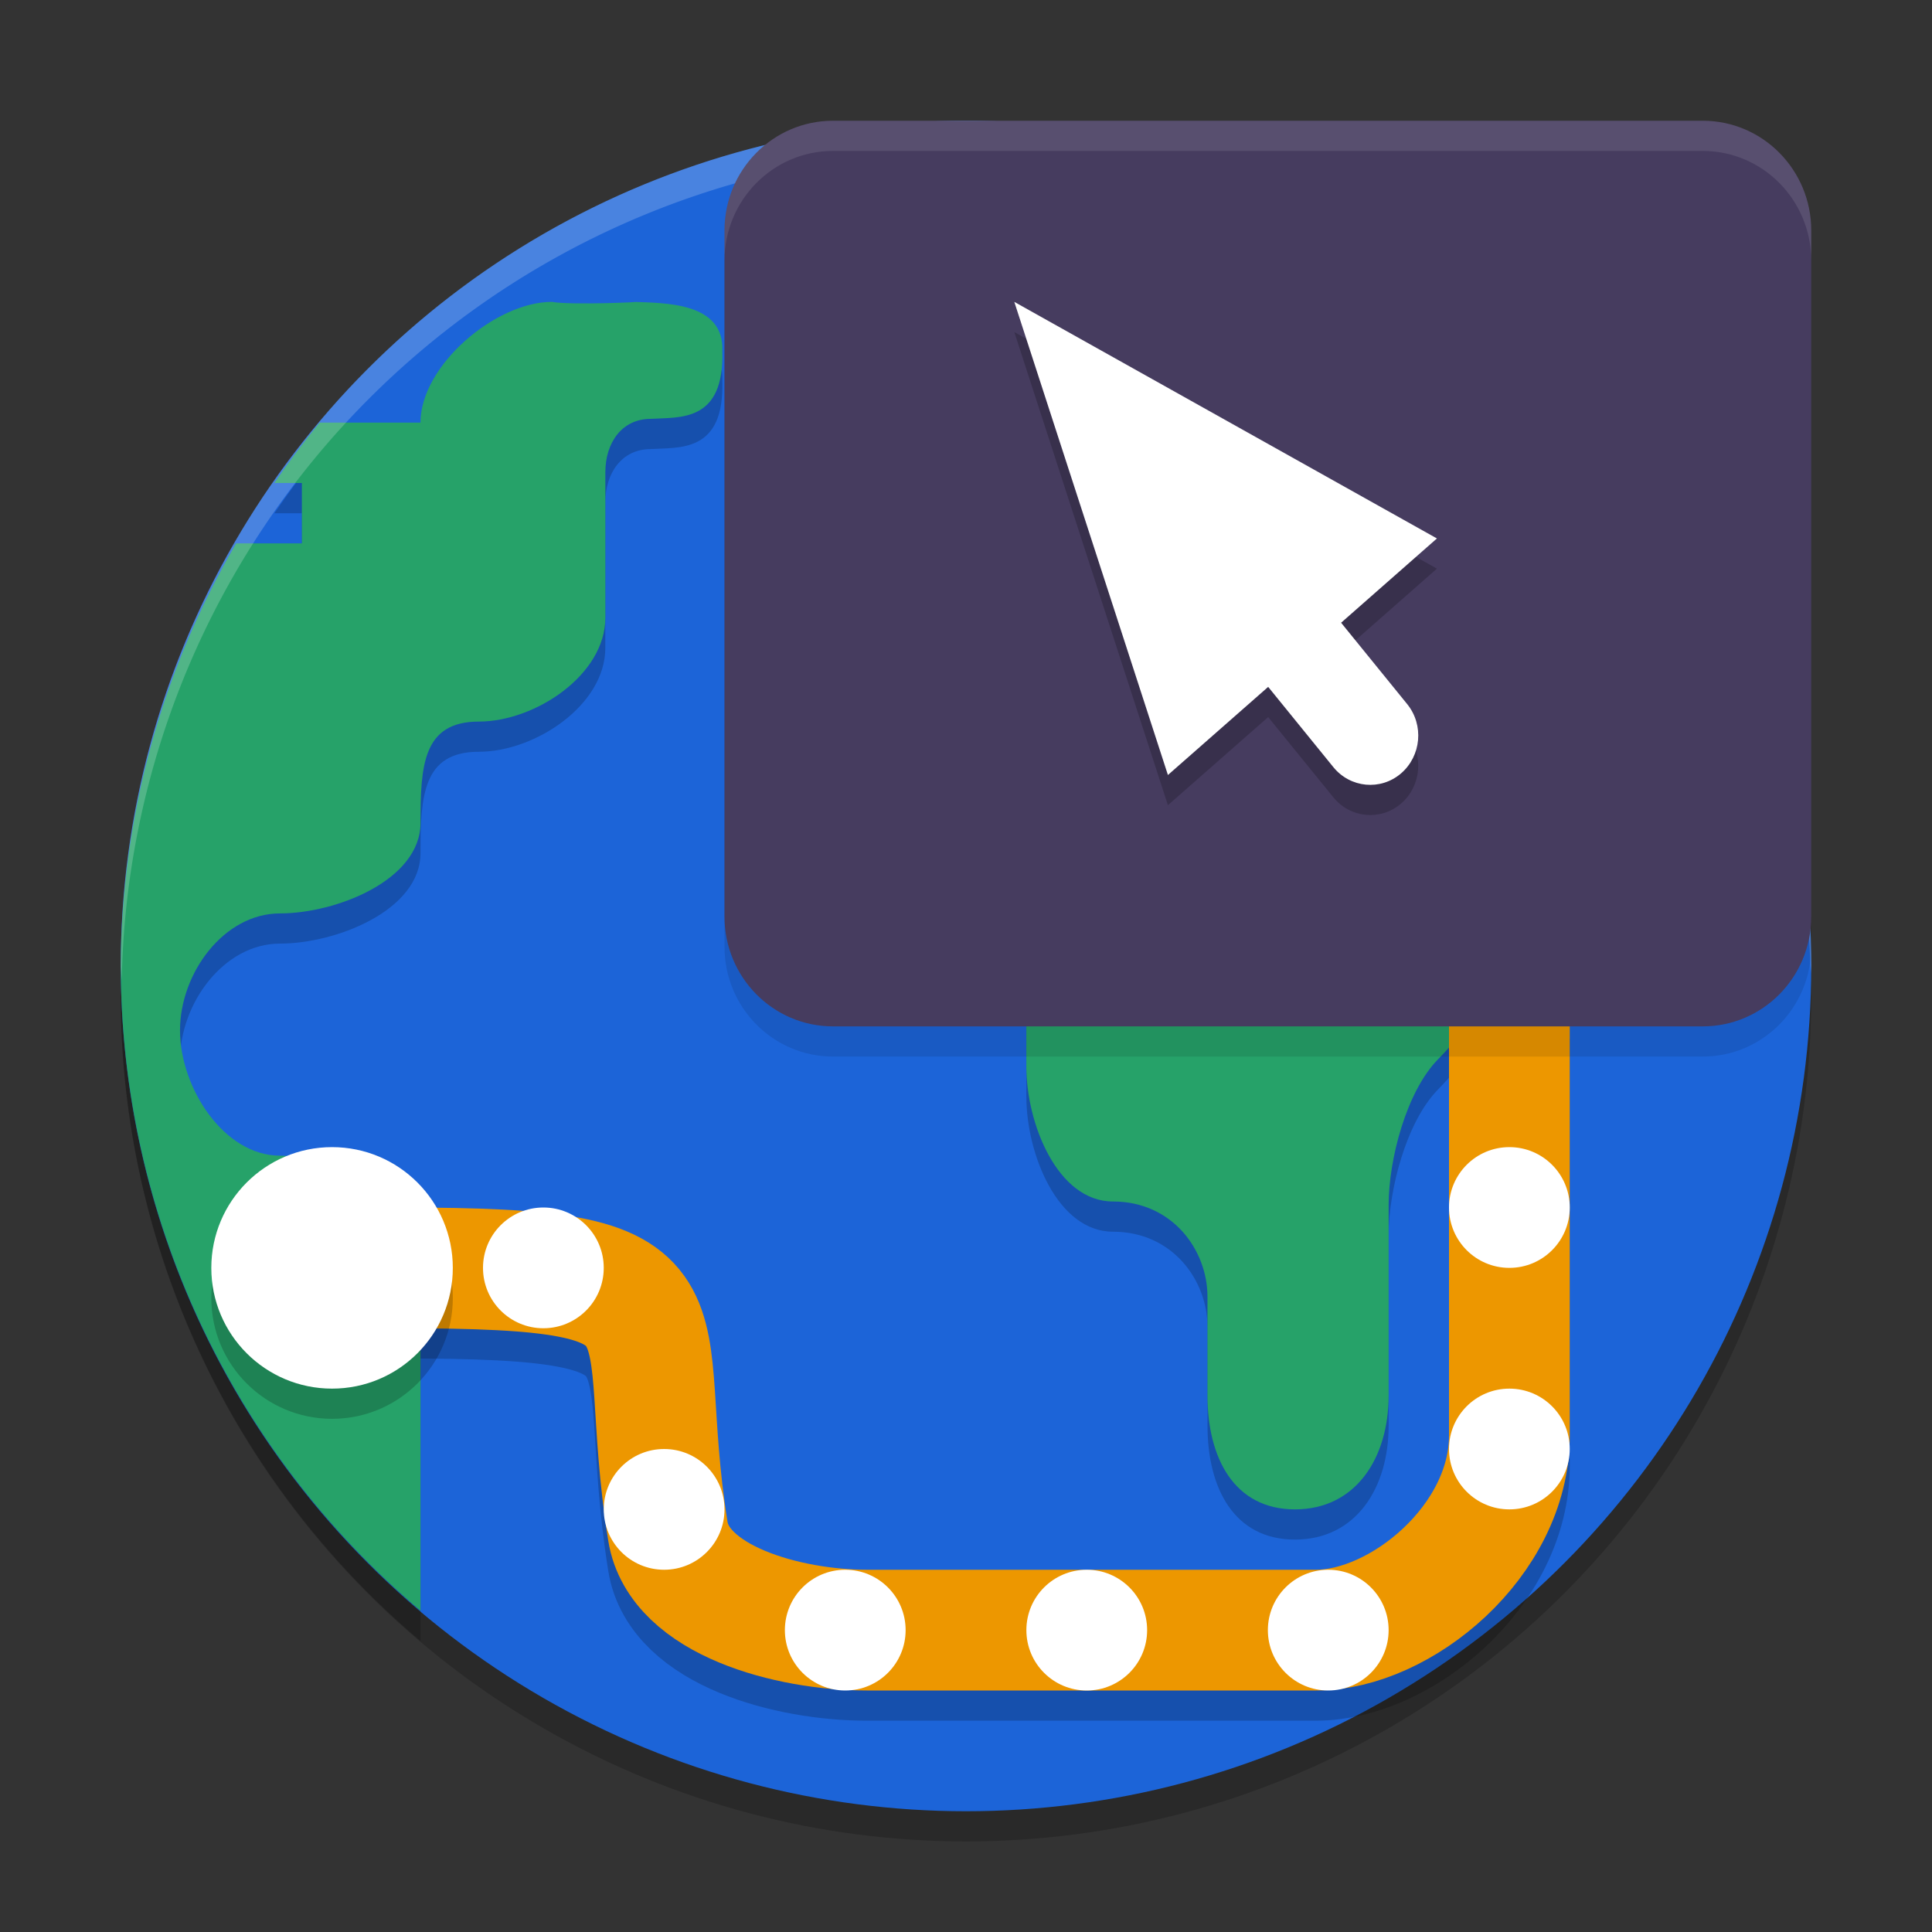 <svg xmlns="http://www.w3.org/2000/svg" width="64" height="64" version="1.1">
 <rect width="100%" height="100%" fill="#333333" stroke="none"/>
 <circle style="opacity:0.2" cx="32" cy="33" r="28"/>
 <circle style="fill:#1c64d8" cx="32" cy="32" r="28"/>
 <path style="opacity:0.2" d="m 18.281,11.001 c -1.857,0 -4.352,2.102 -4.352,4 h -3.34 c -0.53,0.644 -1.03,1.311 -1.5,2 H 10 v 2 H 7.824 C 5.341,23.25 4.022,28.079 4,33.001 4.009,41.234 7.64,49.046 13.93,54.36 V 42.723 c 5.9e-5,-1.898 -2.799,-3.438 -4.656,-3.438 -1.857,0 -3.312,-2.252 -3.312,-4.152 0,-1.898 1.455,-3.875 3.312,-3.875 1.857,0 4.656,-1.1 4.656,-3 0,-1.898 0.076,-3.355 1.934,-3.355 1.857,0 4.188,-1.541 4.188,-3.441 v -4.816 c 0,-0.977 0.548,-1.77 1.504,-1.77 0.959,-0.059 2.444,0.125 2.371,-2.25 0.072,-1.625 -1.925,-1.584 -2.941,-1.625 0.493,0 -2.084,0.114 -2.703,0 z m 25.367,7.18 c -1.794,0 -3.25,1.49 -3.25,3.324 v 1.414 c 0,1.834 -0.854,3.324 -2.648,3.324 -2.158,0.164 -3.911,2.085 -3.75,4.293 v 5.797 c 0,1.883 1.029,4.469 2.871,4.469 1.967,0 3.129,1.607 3.129,3.156 v 3.27 c 0,2.066 0.878,3.773 2.898,3.773 C 44.917,50.999 46.002,49.291 46,47.227 V 40.922 c 0,-1.513 0.588,-3.764 1.637,-4.832 1.047,-1.068 2.469,-3.068 3.949,-3.066 l 1.945,0.016 c 0.861,0.002 1.691,-0.347 2.301,-0.969 0.608,-0.622 0.949,-1.467 0.949,-2.348 v -8.219 c 0,-1.834 -1.454,-3.324 -3.25,-3.324 z"/>
 <path style="fill:none;opacity:0.2;stroke:#000000;stroke-width:4" d="M 50,34.4 V 48.559 C 50,52.046 46.399,55 43.597,55 H 28.711 C 26.128,55 22.492,54.025 22.125,51.727 20.921,44.2 23.6,43 13.24,43 v 0"/>
 <path fill="#26a269" d="m 40.399,20.503 v 1.417 c 0,1.834 -0.856,3.322 -2.65,3.322 -2.158,0.164 -3.91,2.086 -3.75,4.293 v 5.799 c 0,1.883 1.028,4.467 2.87,4.467 1.967,0 3.13,1.606 3.13,3.156 v 3.269 C 40,48.29 40.879,50 42.9,50 c 2.019,-0.002 3.102,-1.712 3.1,-3.775 v -6.302 c 0,-1.513 0.589,-3.765 1.637,-4.833 1.047,-1.068 2.468,-3.066 3.948,-3.065 l 1.945,0.013 c 0.861,0.002 1.689,-0.346 2.299,-0.968 0.608,-0.622 0.951,-1.466 0.951,-2.346 v -8.22 c 0,-1.834 -1.453,-3.322 -3.249,-3.322 h -9.883 c -1.794,0 -3.249,1.488 -3.249,3.322 z"/>
 <path style="fill:#26a269" d="m 18.281,10 c -1.857,0 -4.352,2.102 -4.352,4 h -3.34 c -0.53,0.644 -1.03,1.311 -1.5,2 H 10 v 2 H 7.824 C 5.341,22.249 4.022,27.078 4,32 4.009,40.233 7.64,48.046 13.93,53.359 V 41.721 c 5.9e-5,-1.898 -2.798,-3.438 -4.655,-3.438 -1.857,0 -3.312,-2.25 -3.312,-4.15 0,-1.898 1.455,-3.875 3.312,-3.875 1.857,0 4.655,-1.1 4.655,-3 0,-1.898 0.076,-3.355 1.934,-3.355 1.857,0 4.189,-1.541 4.189,-3.441 V 15.645 C 20.052,14.668 20.601,13.875 21.556,13.875 22.515,13.816 24,14 23.927,11.625 24,10 22,10.041 20.984,10 c 0.493,0 -2.084,0.114 -2.703,0 z"/>
 <path style="opacity:0.2;fill:#ffffff" d="M 32 4 A 28 28 0 0 0 4 32 A 28 28 0 0 0 4.033 32.482 A 28 28 0 0 1 32 5 A 28 28 0 0 1 59.982 32.242 A 28 28 0 0 0 60 32 A 28 28 0 0 0 32 4 z"/>
 <path style="fill:none;stroke:#ed9700;stroke-width:4" d="M 50,33.4 V 47.559 C 50,51.046 46.399,54 43.597,54 H 28.711 C 26.128,54 22.492,53.025 22.125,50.727 20.921,43.2 23.6,42 13.24,42 v 0"/>
 <path style="fill:#ffffff" d="m 52,40 c 0,1.105 -0.895,2 -2,2 C 48.895,42 48,41.105 48,40 48,38.895 48.895,38 50,38 51.105,38 52,38.895 52,40 Z m 0,0"/>
 <path style="opacity:0.2" d="M 15,43.001 C 15,45.21 13.209,47 11,47 8.791,47 7,45.21 7,43.001 7,40.792 8.791,39 11,39 c 2.209,0 4,1.792 4,4.001 z m 0,0"/>
 <path style="fill:#ffffff" d="M 15,42.001 C 15,44.21 13.209,46 11,46 8.791,46 7,44.21 7,42.001 7,39.792 8.791,38 11,38 c 2.209,0 4,1.792 4,4.001 z m 0,0"/>
 <path style="fill:#ffffff" d="m 52,48 c 0,1.105 -0.895,2 -2,2 C 48.895,50 48,49.105 48,48 48,46.895 48.895,46 50,46 51.105,46 52,46.895 52,48 Z m 0,0"/>
 <path style="fill:#ffffff" d="m 46,54 c 0,1.105 -0.895,2 -2,2 C 42.895,56 42,55.105 42,54 42,52.895 42.895,52 44,52 45.105,52 46,52.895 46,54 Z m 0,0"/>
 <path style="fill:#ffffff" d="m 38,54 c 0,1.105 -0.895,2 -2,2 C 34.895,56 34,55.105 34,54 34,52.895 34.895,52 36,52 37.105,52 38,52.895 38,54 Z m 0,0"/>
 <path style="fill:#ffffff" d="m 30,54 c 0,1.105 -0.895,2 -2,2 C 26.895,56 26,55.105 26,54 26,52.895 26.895,52 28,52 29.105,52 30,52.895 30,54 Z m 0,0"/>
 <path style="fill:#ffffff" d="m 24,50 c 0,1.105 -0.895,2 -2,2 C 20.895,52 20,51.105 20,50 20,48.895 20.895,48 22,48 23.105,48 24,48.895 24,50 Z m 0,0"/>
 <path style="fill:#ffffff" d="m 20,42 c 0,1.105 -0.895,2 -2,2 C 16.895,44 16,43.105 16,42 16,40.895 16.895,40 18,40 19.105,40 20,40.895 20,42 Z m 0,0"/>
 <path style="opacity:0.1" d="M 27.594,5 H 56.406 C 58.391,5 60,6.628 60,8.636 V 31.364 C 60,33.372 58.391,35 56.406,35 H 27.594 C 25.609,35 24,33.372 24,31.364 V 8.636 C 24,6.628 25.609,5 27.594,5 Z m 0,0"/>
 <path style="fill:#463c5f" d="M 27.594,4 H 56.406 C 58.391,4 60,5.628 60,7.636 V 30.364 C 60,32.372 58.391,34 56.406,34 H 27.594 C 25.609,34 24,32.372 24,30.364 V 7.636 C 24,5.628 25.609,4 27.594,4 Z m 0,0"/>
 <path style="opacity:0.2" d="m 33.6,11 5.089,15.673 3.321,-2.919 2.158,2.657 c 0.562,0.693 1.567,0.788 2.242,0.21 0.673,-0.579 0.766,-1.607 0.203,-2.299 L 44.426,21.629 47.6,18.837 Z"/>
 <path style="fill:#ffffff" d="m 33.6,10 5.089,15.673 3.321,-2.919 2.158,2.657 c 0.562,0.693 1.567,0.788 2.242,0.21 0.673,-0.579 0.766,-1.607 0.203,-2.299 L 44.426,20.629 47.6,17.837 Z"/>
 <path style="opacity:0.1;fill:#ffffff" d="M 27.594 4 C 25.609 4 24 5.629 24 7.637 L 24 8.637 C 24 6.629 25.609 5 27.594 5 L 56.406 5 C 58.391 5 60 6.629 60 8.637 L 60 7.637 C 60 5.629 58.391 4 56.406 4 L 27.594 4 z"/>
</svg>
